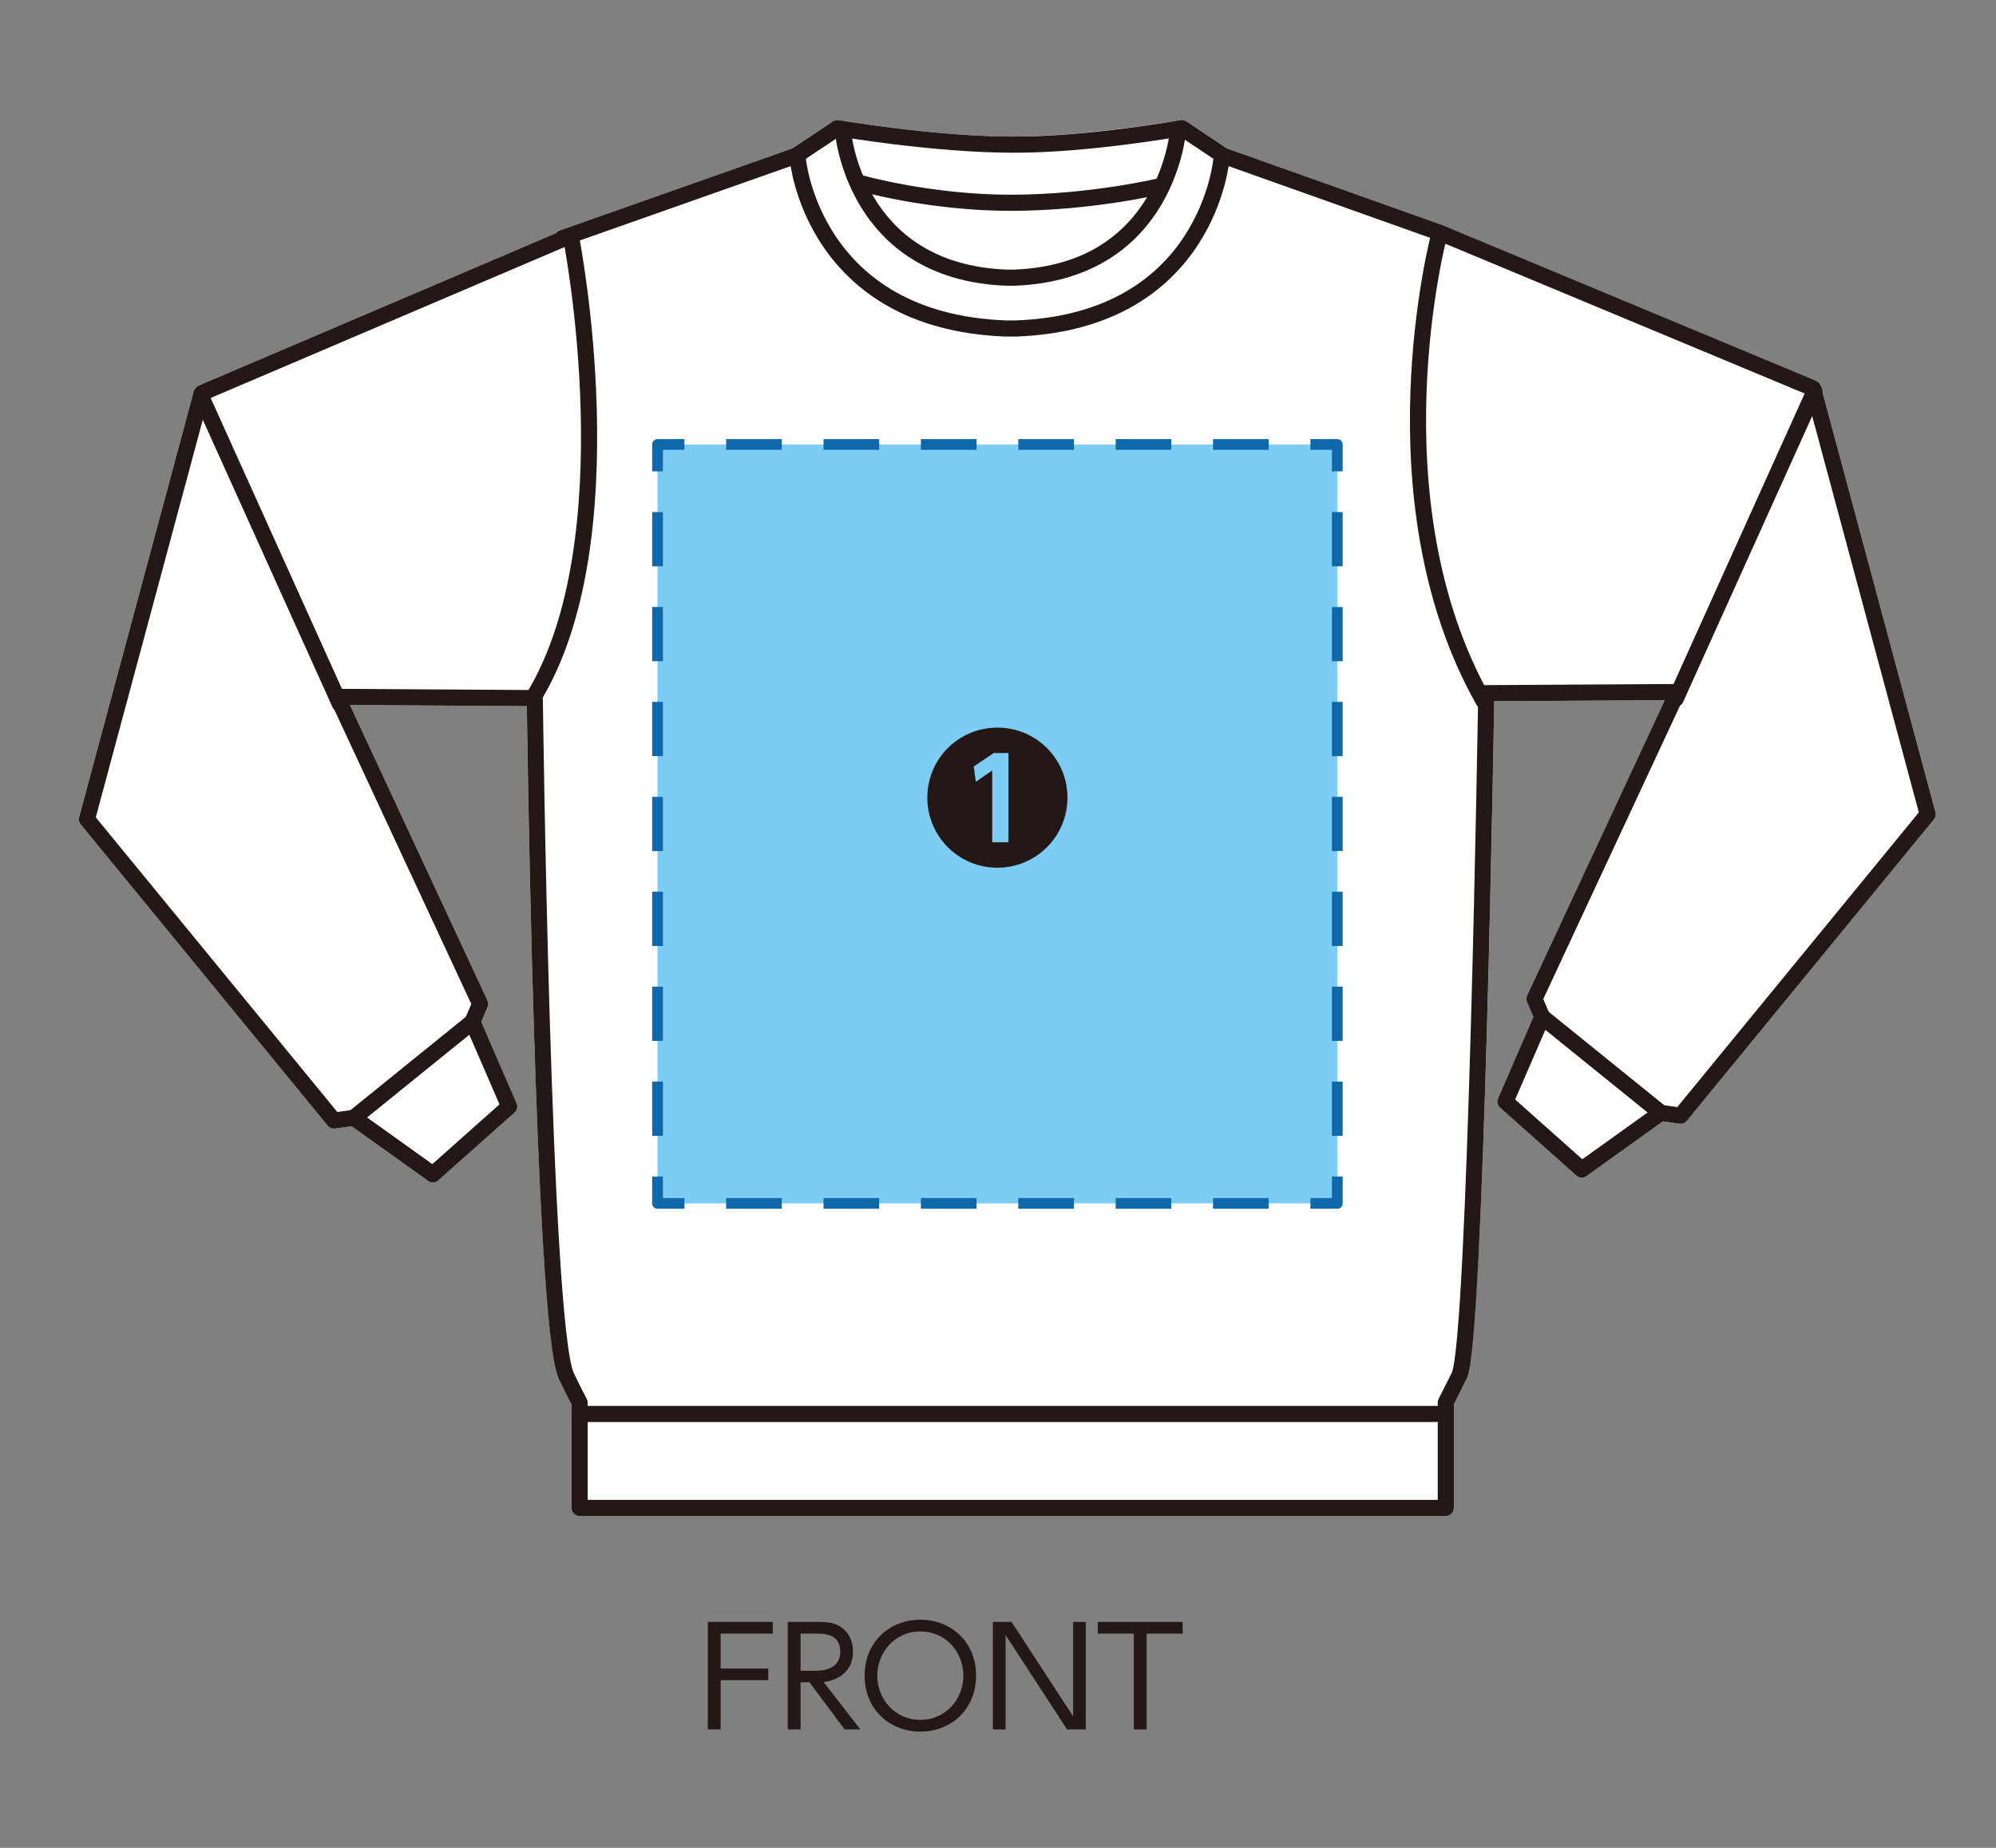 <?xml version="1.0" encoding="utf-8"?>
<!-- Generator: Adobe Illustrator 16.0.4, SVG Export Plug-In . SVG Version: 6.00 Build 0)  -->
<!DOCTYPE svg PUBLIC "-//W3C//DTD SVG 1.1//EN" "http://www.w3.org/Graphics/SVG/1.1/DTD/svg11.dtd">
<svg version="1.1" id="レイヤー_1" xmlns="http://www.w3.org/2000/svg" xmlns:xlink="http://www.w3.org/1999/xlink" x="0px"
	 y="0px" width="270px" height="250px" viewBox="0 0 270 250" enable-background="new 0 0 270 250" xml:space="preserve">
<rect x="0" y="0" width="270" height="250" fill="#808080" stroke="none"/>
<rect fill="none" width="270" height="250"/>
<g>
	<path fill="#231815" d="M103.922,225.742v1.569H97.48v6.664h-1.734v-14.545h8.786v1.586H97.48v4.726H103.922z"/>
	<path fill="#231815" d="M110.547,219.431c1.143,0,2.028,0.054,2.842,0.48c1.734,0.921,1.993,2.583,1.993,3.561
		c0,2.493-1.772,3.821-3.969,4.098l4.966,6.406h-2.123l-4.763-6.388h-1.199v6.388h-1.735v-14.545H110.547z M108.294,221.017v5.021
		h1.938c0.905,0,3.433-0.093,3.433-2.566c0-2.455-2.158-2.455-3.414-2.455H108.294z"/>
	<path fill="#231815" d="M124.505,219.135c4.153,0,7.532,3.009,7.532,7.568s-3.379,7.568-7.532,7.568
		c-4.134,0-7.55-2.973-7.55-7.568C116.955,222.105,120.371,219.135,124.505,219.135z M124.505,232.684
		c3.526,0,5.814-2.898,5.814-5.98s-2.288-5.98-5.814-5.98c-3.524,0-5.832,2.879-5.832,5.98S120.98,232.684,124.505,232.684z"/>
	<path fill="#231815" d="M136.834,219.431l8.324,12.772v-12.772h1.717v14.545h-2.529l-8.324-12.774v12.774h-1.718v-14.545H136.834z"
		/>
	<path fill="#231815" d="M155.106,233.976h-1.735v-12.959h-4.875v-1.586h11.482v1.586h-4.872V233.976z"/>
</g>
<path fill="#FFFFFF" d="M246.533,53.086c0.043-0.298-0.041-0.599-0.225-0.833c-0.086-0.303-0.299-0.554-0.586-0.688l-50.594-21.113
	L165.962,20.08l-5.48-3.665c-0.237-0.156-0.522-0.213-0.8-0.168c-0.126,0.026-12.775,2.228-22.711,2.234
	c-10.521-0.019-23.371-2.213-23.499-2.234c-0.277-0.045-0.557,0.012-0.791,0.168l-5.495,3.66L75.729,31.174
	c-0.205,0.07-0.375,0.198-0.5,0.361L27.164,52.043l-0.392,0.198c-0.276,0.14-0.48,0.391-0.562,0.688l-15.506,57.621
	c-0.092,0.342-0.014,0.703,0.209,0.974l33.416,40.774c0.24,0.295,0.621,0.433,0.992,0.391l2.25-0.312l10.35,7.4
	c0.414,0.298,0.98,0.268,1.36-0.071l10.325-9.186c0.354-0.312,0.463-0.817,0.277-1.248l-4.782-11.036l0.851-1.996
	c0.123-0.284,0.117-0.606-0.014-0.888L47.338,95.381l23.926,0.148c0.122,9.117,1.219,84.035,4.335,91.057
	c0.817,1.742,1.45,2.949,1.716,3.447v13.975c0,0.604,0.486,1.089,1.091,1.089h117.169c0.604,0,1.092-0.485,1.092-1.089v-13.996
	c1.189-2.372,1.559-3.111,1.686-3.376l0,0c2.299-4.325,3.619-82.237,3.771-91.769l23.068-0.135l-18.615,39.952
	c-0.13,0.282-0.135,0.604-0.013,0.893l0.857,2.003l-4.779,11.029c-0.188,0.429-0.076,0.934,0.275,1.246l10.326,9.189
	c0.383,0.342,0.947,0.37,1.361,0.071l10.346-7.409l2.234,0.321c0.383,0.05,0.756-0.093,0.998-0.391l33.424-40.781
	c0.223-0.27,0.301-0.632,0.211-0.973L246.533,53.086z"/>
<path fill="#FFFFFF" d="M136.965,20.662c0.098,0.002,0.193,0.002,0.292,0.002c7.756,0,16.927-1.316,20.86-1.941
	c-0.199,1.225-0.643,3.221-1.599,5.441c-1.797,0.404-10.229,2.18-19.817,2.18c-10.127,0-18.996-2.341-20.018-2.621
	c-0.833-2.028-1.238-3.835-1.43-4.982C119.414,19.369,128.855,20.65,136.965,20.662z"/>
<path fill="#FFFFFF" d="M155.247,26.664c-2.765,4.661-8.028,9.424-18.025,9.811h-1.03c-10.256-0.394-15.543-5.405-18.261-10.186
	c3.338,0.789,10.574,2.235,18.771,2.235C144.733,28.524,151.834,27.341,155.247,26.664z"/>
<path fill="#FFFFFF" d="M113.068,18.78c0.719,4.29,4.549,19.162,23.082,19.874h1.113c18.328-0.705,22.244-15.305,23.012-19.751
	l3.861,2.578c-0.121,1.034-0.818,5.71-3.922,10.462c-4.694,7.188-12.378,11.027-22.795,11.41h-1.309
	c-24.824-0.913-27.01-20.979-27.093-21.837c0-0.009-0.001-0.023-0.003-0.035L113.068,18.78z"/>
<polygon fill="#FFFFFF" points="67.568,149.415 58.483,157.497 49.655,151.184 63.485,139.99 "/>
<path fill="#FFFFFF" d="M63.756,135.833l-0.736,1.728l-15.615,12.636l-1.775,0.246l-32.672-39.865l14.475-53.786l17.531,38.853
	c0.062,0.135,0.148,0.256,0.254,0.353L63.756,135.833z"/>
<path fill="#FFFFFF" d="M46.25,93.193l-17.752-39.35L76.374,33.42c1.044,5.994,6.438,40.736-4.887,59.93L46.25,93.193z"/>
<path fill="#FFFFFF" d="M194.484,202.916h-49.332H79.495v-10.527h114.691c0.103,0,0.202-0.015,0.298-0.043V202.916z"/>
<path fill="#FFFFFF" d="M196.396,185.67c-0.107,0.227-1.797,3.596-1.797,3.596c-0.076,0.154-0.115,0.319-0.115,0.49v0.49
	c-0.096-0.023-0.195-0.038-0.298-0.038H79.495v-0.452c0-0.185-0.046-0.365-0.136-0.528c-0.008-0.014-0.75-1.361-1.777-3.549
	c-2.536-5.717-3.854-67.602-4.146-90.968c-0.002-0.1-0.016-0.199-0.043-0.291c12.193-20.718,5.896-57.292,5.041-61.888
	l28.515-10.057c0.279,1.74,1.256,6.22,4.351,10.808c3.58,5.305,10.777,11.74,24.771,12.251h1.389
	c13.959-0.516,21.072-7.024,24.582-12.397c2.885-4.418,3.854-8.731,4.162-10.656l27.252,9.689c-1.275,5.46-7.969,37.924,6.26,63.166
	c0.058,0.102,0.131,0.191,0.214,0.27C199.364,130.373,197.979,182.397,196.396,185.67z"/>
<path fill="#FFFFFF" d="M200.764,92.693c-12.498-23.911-6.602-53.826-5.256-59.721l48.61,20.263l-17.737,39.304L200.764,92.693z"/>
<polygon fill="#FFFFFF" points="214.041,156.837 204.956,148.752 209.04,139.33 222.871,150.514 "/>
<path fill="#FFFFFF" d="M226.886,149.781l-1.762-0.253L209.505,136.9l-0.744-1.735l18.501-39.714
	c0.177-0.108,0.323-0.271,0.414-0.476l17.459-38.688l14.428,53.622L226.886,149.781z"/>
<line fill="none" stroke="#231815" stroke-width="2.182" stroke-linecap="round" stroke-linejoin="round" stroke-miterlimit="10" x1="226.682" y1="94.528" x2="245.453" y2="52.93"/>
<path fill="none" stroke="#231815" stroke-width="2.182" stroke-linecap="round" stroke-linejoin="round" stroke-miterlimit="10" d="
	M200.665,94.798c-15.468-27.438-5.964-63.139-5.964-63.139"/>
<path fill="none" stroke="#231815" stroke-width="2.182" stroke-linecap="round" stroke-linejoin="round" stroke-miterlimit="10" d="
	M72.059,94.519c13.236-21.396,5.225-62.199,5.225-62.199"/>
<line fill="none" stroke="#231815" stroke-width="2.182" stroke-linecap="round" stroke-linejoin="round" stroke-miterlimit="10" x1="45.957" y1="95.193" x2="27.186" y2="53.591"/>
<line fill="none" stroke="#231815" stroke-width="2.182" stroke-linecap="round" stroke-linejoin="round" stroke-miterlimit="10" x1="208.609" y1="137.58" x2="224.671" y2="150.565"/>
<line fill="none" stroke="#231815" stroke-width="2.182" stroke-linecap="round" stroke-linejoin="round" stroke-miterlimit="10" x1="63.916" y1="138.24" x2="47.854" y2="151.238"/>
<path fill="none" stroke="#231815" stroke-width="2.182" stroke-linecap="round" stroke-linejoin="round" stroke-miterlimit="10" d="
	M200.338,93.787l26.57-0.156l-19.344,41.516l1.045,2.434l-4.967,11.463l10.325,9.19l10.703-7.668l2.668,0.384l33.423-40.781
	L245.26,52.552l-0.393-0.185l-50.104-20.886L165.467,21.06l-5.592-3.735c0,0-12.705,2.294-22.906,2.246
	c-10.742-0.016-23.684-2.246-23.684-2.246l-5.607,3.735L76.092,32.203h0.354L27.658,53.016l-0.393,0.199l-15.508,57.62
	l33.416,40.772l2.68-0.369l10.703,7.65l10.326-9.183l-4.967-11.466l1.033-2.426L45.621,94.279l26.557,0.168"/>
<path fill="none" stroke="#231815" stroke-width="2.182" stroke-linecap="round" stroke-linejoin="round" stroke-miterlimit="10" d="
	M72.345,94.725c0,0,1.056,84.222,4.241,91.399c1.066,2.272,1.819,3.632,1.819,3.632v14.252h66.747h-16.943h67.365v-14.252
	c0,0,1.801-3.594,1.814-3.632c2.252-4.237,3.646-91.399,3.646-91.399"/>
<path fill="none" stroke="#231815" stroke-width="2.182" stroke-linecap="round" stroke-linejoin="round" stroke-miterlimit="10" d="
	M159.363,17.554c0,0-1.344,19.209-22.142,20.012h-1.071c-20.792-0.803-22.148-20.012-22.148-20.012"/>
<path fill="none" stroke="#231815" stroke-width="2.182" stroke-linecap="round" stroke-linejoin="round" stroke-miterlimit="10" d="
	M165.247,21.358c0,0-1.708,22.126-27.827,23.085h-1.35c-26.129-0.959-28.137-22.822-28.137-22.822"/>
<path fill="none" stroke="#231815" stroke-width="2.182" stroke-linecap="round" stroke-linejoin="round" stroke-miterlimit="10" d="
	M116.287,24.746c0,0,9.407,2.688,20.414,2.688c11.022,0,20.426-2.29,20.426-2.29"/>
<line fill="none" stroke="#231815" stroke-width="2.182" stroke-linecap="round" stroke-linejoin="round" stroke-miterlimit="10" x1="194.187" y1="191.297" x2="78.405" y2="191.297"/>
<rect x="88.945" y="60.137" fill="#7DCCF3" width="91.951" height="102.673"/>
<g>
	<g>
		<polyline fill="none" stroke="#0E68AA" stroke-width="1.454" stroke-linejoin="round" points="88.945,159.173 88.945,162.81 
			92.582,162.81 		"/>
		
			<line fill="none" stroke="#0E68AA" stroke-width="1.454" stroke-linejoin="round" stroke-dasharray="7.527,5.645" x1="98.227" y1="162.81" x2="174.438" y2="162.81"/>
		<polyline fill="none" stroke="#0E68AA" stroke-width="1.454" stroke-linejoin="round" points="177.26,162.81 180.896,162.81 
			180.896,159.173 		"/>
		
			<line fill="none" stroke="#0E68AA" stroke-width="1.454" stroke-linejoin="round" stroke-dasharray="7.338,5.504" x1="180.896" y1="153.67" x2="180.896" y2="66.525"/>
		<polyline fill="none" stroke="#0E68AA" stroke-width="1.454" stroke-linejoin="round" points="180.896,63.773 180.896,60.137 
			177.26,60.137 		"/>
		
			<line fill="none" stroke="#0E68AA" stroke-width="1.454" stroke-linejoin="round" stroke-dasharray="7.527,5.645" x1="171.615" y1="60.137" x2="95.404" y2="60.137"/>
		<polyline fill="none" stroke="#0E68AA" stroke-width="1.454" stroke-linejoin="round" points="92.582,60.137 88.945,60.137 
			88.945,63.773 		"/>
		
			<line fill="none" stroke="#0E68AA" stroke-width="1.454" stroke-linejoin="round" stroke-dasharray="7.338,5.504" x1="88.945" y1="69.277" x2="88.945" y2="156.422"/>
	</g>
</g>
<g>
	<path fill="#231815" d="M144.394,107.917c0,5.239-4.237,9.478-9.477,9.478c-5.238,0-9.478-4.238-9.478-9.478
		c0-5.298,4.278-9.477,9.478-9.477C140.115,98.44,144.394,102.619,144.394,107.917z M131.719,103.698l0.279,2.079l2.219-1.539v9.719
		h2.199v-12.076h-1.998L131.719,103.698z"/>
</g>
</svg>
